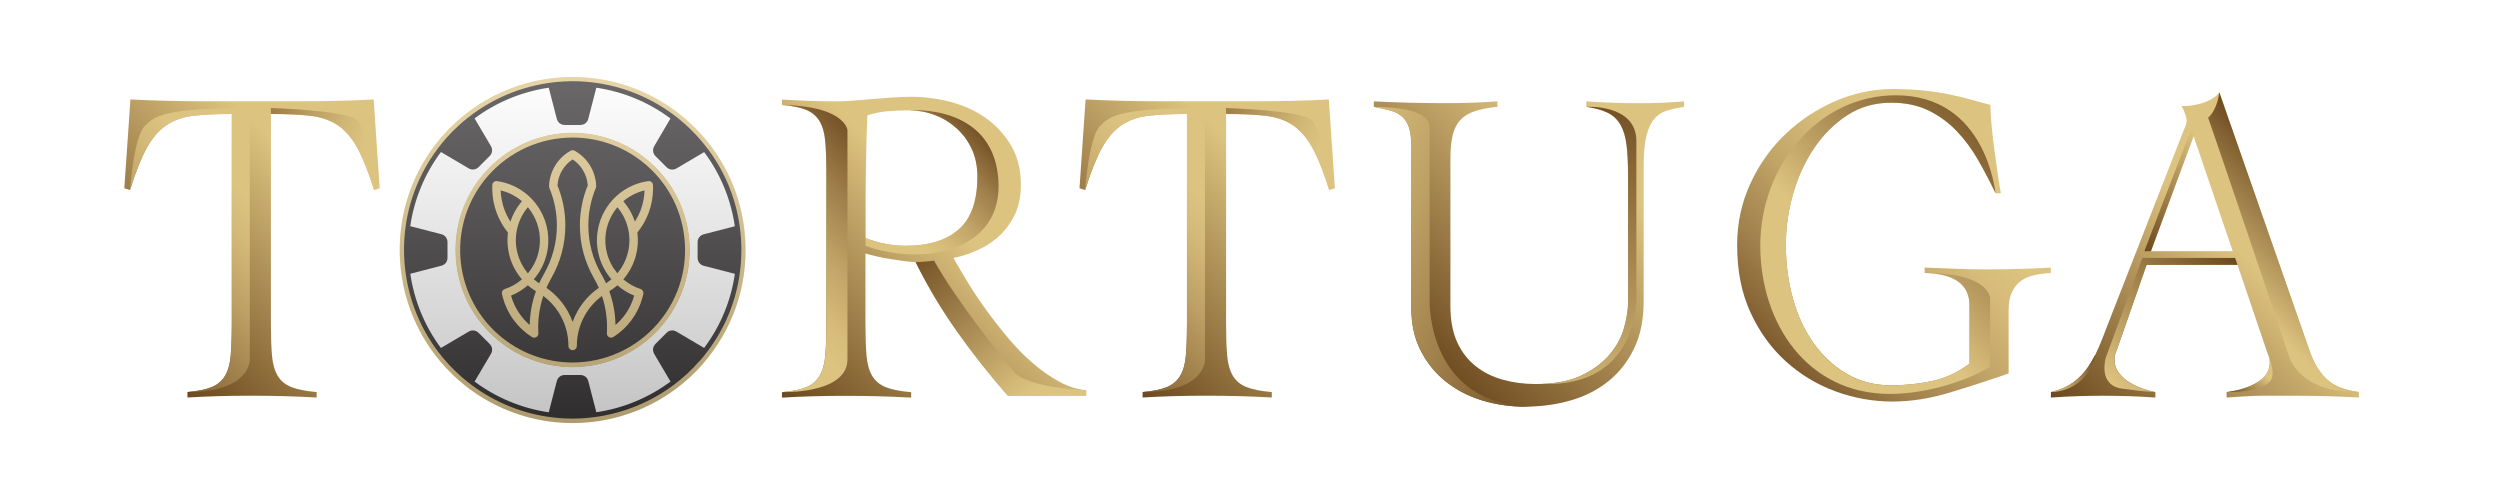 <?xml version="1.0" encoding="utf-8"?>
<!-- Generator: Adobe Illustrator 25.2.0, SVG Export Plug-In . SVG Version: 6.00 Build 0)  -->
<svg version="1.1" id="Layer_1" xmlns="http://www.w3.org/2000/svg" xmlns:xlink="http://www.w3.org/1999/xlink" x="0px" y="0px"
	 viewBox="0 0 600 120" style="enable-background:new 0 0 600 120;" xml:space="preserve">
<style type="text/css">
	.st0{fill:#231F20;}
	.st1{fill:url(#SVGID_1_);}
	.st2{fill:url(#SVGID_2_);}
	.st3{fill:url(#SVGID_3_);}
	.st4{fill:url(#SVGID_4_);}
	.st5{fill:url(#SVGID_5_);}
	.st6{fill:url(#SVGID_6_);}
	.st7{fill:url(#SVGID_7_);}
	.st8{fill:url(#SVGID_8_);}
	.st9{fill:url(#SVGID_9_);}
	.st10{fill:url(#SVGID_10_);}
	.st11{fill:url(#SVGID_11_);}
	.st12{fill:url(#SVGID_12_);}
	.st13{fill:url(#SVGID_13_);}
	.st14{fill:url(#SVGID_14_);}
	.st15{fill:url(#SVGID_15_);}
	.st16{fill:url(#SVGID_16_);}
	.st17{fill:url(#SVGID_17_);}
	.st18{fill:url(#SVGID_18_);}
	.st19{fill:url(#SVGID_19_);}
	.st20{fill:url(#SVGID_20_);}
	.st21{fill:url(#SVGID_21_);}
	.st22{fill:url(#SVGID_22_);}
	.st23{fill:#FFFFFF;}
	.st24{opacity:0.4;fill:url(#SVGID_23_);}
	.st25{opacity:0.6;fill:url(#SVGID_24_);}
	.st26{fill:url(#SVGID_25_);}
	.st27{fill:#221F1F;}
	.st28{opacity:0.2;fill:url(#SVGID_26_);}
	.st29{fill:url(#SVGID_27_);}
	.st30{fill:url(#SVGID_28_);}
	.st31{filter:url(#Adobe_OpacityMaskFilter);}
	.st32{filter:url(#Adobe_OpacityMaskFilter_1_);}
	.st33{mask:url(#SVGID_29_);fill:url(#SVGID_30_);}
	.st34{opacity:0.2;fill:url(#SVGID_31_);}
	.st35{fill:url(#SVGID_32_);}
	.st36{fill:url(#SVGID_33_);}
	.st37{fill:url(#SVGID_34_);}
	.st38{fill:#DEC480;}
	.st39{fill:url(#SVGID_35_);}
	.st40{fill:url(#SVGID_36_);}
	.st41{fill:url(#SVGID_37_);}
	.st42{fill:url(#SVGID_38_);}
	.st43{fill:url(#SVGID_39_);}
	.st44{fill:url(#SVGID_40_);}
	.st45{fill:url(#SVGID_41_);}
	.st46{fill:url(#SVGID_42_);}
	.st47{fill:url(#SVGID_43_);}
	.st48{fill:url(#SVGID_44_);}
	.st49{fill:url(#SVGID_45_);}
	.st50{fill:url(#SVGID_46_);}
	.st51{fill:url(#SVGID_47_);}
	.st52{fill:url(#SVGID_48_);}
	.st53{fill:url(#SVGID_49_);}
	.st54{fill:url(#SVGID_50_);}
	.st55{fill:url(#SVGID_51_);}
	.st56{fill:url(#SVGID_52_);}
	.st57{fill:url(#SVGID_53_);}
	.st58{fill:url(#SVGID_54_);}
	.st59{fill:url(#SVGID_55_);}
	.st60{opacity:0.33;fill:url(#SVGID_56_);}
	.st61{opacity:0.33;fill:url(#SVGID_57_);}
</style>
<path class="st23" d="M167.88,86.7c0.37-0.42,0.73-0.85,1.08-1.29c5.48-6.78,8.57-15,8.93-23.63c0-0.04,0.01-0.08,0.01-0.13
	c0.02-0.62,0.03-1.24,0.03-1.87c0-0.1,0-0.19,0-0.29c-0.01-0.71-0.04-1.41-0.08-2.12c0,0,0,0,0,0c-0.04-0.57-0.09-1.13-0.15-1.69
	c-0.77-7.27-3.45-14.06-7.74-19.82l0,0l0,0c-0.83-1.11-1.71-2.18-2.65-3.2c-0.03-0.03-0.06-0.07-0.09-0.1
	c-0.42-0.46-0.86-0.9-1.3-1.34c-0.07-0.07-0.14-0.14-0.21-0.21c-0.51-0.49-1.03-0.98-1.56-1.45c-0.42-0.37-0.84-0.72-1.27-1.07
	c-0.42-0.34-0.85-0.67-1.29-1c0,0,0,0,0,0l0,0c-5.71-4.24-12.42-6.9-19.46-7.72c-0.14-0.02-0.28-0.03-0.42-0.05
	c-0.35-0.04-0.7-0.07-1.05-0.1c-0.26-0.02-0.51-0.04-0.77-0.05c-0.26-0.02-0.53-0.03-0.79-0.05c-0.54-0.02-1.09-0.04-1.63-0.04
	c0,0-0.01,0-0.01,0c0,0,0,0,0,0c-0.62,0-1.23,0.02-1.84,0.05c-0.26,0.01-0.52,0.03-0.78,0.05c-0.31,0.02-0.61,0.05-0.92,0.07
	c-0.79,0.07-1.58,0.16-2.36,0.28c0,0,0,0-0.01,0l0,0c-8.03,1.19-15.54,4.75-21.53,10.26c-0.03,0.03-0.06,0.06-0.1,0.09
	c-0.49,0.46-0.98,0.92-1.45,1.4c-0.44,0.46-0.88,0.93-1.3,1.4c-0.06,0.06-0.11,0.12-0.17,0.18c0,0-0.01,0.01-0.01,0.01
	c-0.38,0.43-0.74,0.86-1.09,1.31c-0.33,0.41-0.65,0.83-0.96,1.25c0,0,0,0,0,0l0,0c-4.1,5.51-6.6,11.78-7.54,18.23h0c0,0,0,0,0,0
	c-0.29,1.96-0.43,3.94-0.43,5.91c0,0,0,0.01,0,0.01c0,0.48,0.01,0.96,0.03,1.43c0,0.04,0,0.08,0,0.12
	c0.36,9.34,3.92,18.54,10.58,25.8c0.02,0.02,0.04,0.05,0.06,0.07c0.43,0.46,0.87,0.91,1.32,1.36c0.06,0.06,0.12,0.13,0.19,0.19
	c0.51,0.5,1.04,0.99,1.58,1.46c0.02,0.02,0.05,0.04,0.07,0.06c0.4,0.35,0.8,0.69,1.21,1.01c5.65,4.56,12.4,7.5,19.53,8.55l0,0
	c0,0,0,0,0,0c0.4,0.06,0.81,0.11,1.21,0.16c0.15,0.02,0.3,0.03,0.44,0.05c0.34,0.04,0.69,0.07,1.03,0.1
	c0.26,0.02,0.52,0.04,0.78,0.05c0.26,0.02,0.52,0.03,0.78,0.04c0.55,0.02,1.09,0.04,1.64,0.04c0.62,0,1.23-0.02,1.85-0.05
	c0.26-0.01,0.52-0.03,0.78-0.05c0.31-0.02,0.62-0.05,0.93-0.08c0.79-0.07,1.58-0.16,2.36-0.28c0,0,0.01,0,0.01,0l0,0
	c6.62-0.98,12.88-3.57,18.23-7.54l0,0c0,0,0,0,0,0c1.14-0.84,2.23-1.75,3.28-2.72c0.03-0.03,0.06-0.06,0.08-0.08
	c0.49-0.46,0.98-0.93,1.45-1.41c0.46-0.47,0.91-0.96,1.34-1.45c0.04-0.05,0.08-0.09,0.12-0.13
	C167.87,86.71,167.87,86.71,167.88,86.7z"/>
<g>
	<path class="st0" d="M137.43,31.98c-15.45,0-28.02,12.57-28.02,28.02s12.57,28.02,28.02,28.02c15.45,0,28.02-12.57,28.02-28.02
		S152.88,31.98,137.43,31.98z"/>
</g>
<path class="st38" d="M137.41,101.52c-10.07,0-19.8-3.66-27.38-10.32c-17.21-15.11-18.92-41.39-3.82-58.59
	c7.88-8.98,19.26-14.13,31.22-14.13c10.07,0,19.8,3.66,27.37,10.32c8.34,7.32,13.33,17.44,14.04,28.51
	c0.72,11.07-2.91,21.75-10.23,30.09C160.74,96.37,149.36,101.52,137.41,101.52z M137.44,20.16c-11.48,0-22.4,4.94-29.96,13.56
	c-14.49,16.51-12.85,41.73,3.66,56.22c7.28,6.38,16.6,9.9,26.27,9.9c11.48,0,22.4-4.94,29.96-13.56c7.02-8,10.5-18.25,9.81-28.87
	c-0.69-10.62-5.48-20.34-13.47-27.36C156.43,23.67,147.1,20.16,137.44,20.16z"/>
<path class="st0" d="M167.88,86.7c0.37-0.42,0.73-0.85,1.08-1.29c5.48-6.78,8.57-15,8.93-23.63c0-0.04,0.01-0.08,0.01-0.13
	c0.02-0.62,0.03-1.24,0.03-1.87c0-0.1,0-0.19,0-0.29c-0.01-0.71-0.04-1.41-0.08-2.12c0,0,0,0,0,0c-0.04-0.57-0.09-1.13-0.15-1.69
	c-0.77-7.27-3.45-14.06-7.74-19.82l0,0l0,0c-0.83-1.11-1.71-2.18-2.65-3.2c-0.03-0.03-0.06-0.07-0.09-0.1
	c-0.42-0.46-0.86-0.9-1.3-1.34c-0.07-0.07-0.14-0.14-0.21-0.21c-0.51-0.49-1.03-0.98-1.56-1.45c-0.42-0.37-0.84-0.72-1.27-1.07
	c-0.42-0.34-0.85-0.67-1.29-1c0,0,0,0,0,0l0,0c-5.71-4.24-12.42-6.9-19.46-7.72c-0.14-0.02-0.28-0.03-0.42-0.05
	c-0.35-0.04-0.7-0.07-1.05-0.1c-0.26-0.02-0.51-0.04-0.77-0.05c-0.26-0.02-0.53-0.03-0.79-0.05c-0.54-0.02-1.09-0.04-1.63-0.04
	c0,0-0.01,0-0.01,0c0,0,0,0,0,0c-0.62,0-1.23,0.02-1.84,0.05c-0.26,0.01-0.52,0.03-0.78,0.05c-0.31,0.02-0.61,0.05-0.92,0.07
	c-0.79,0.07-1.58,0.16-2.36,0.28c0,0,0,0-0.01,0l0,0c-8.03,1.19-15.54,4.75-21.53,10.26c-0.03,0.03-0.06,0.06-0.1,0.09
	c-0.49,0.46-0.98,0.92-1.45,1.4c-0.44,0.46-0.88,0.93-1.3,1.4c-0.06,0.06-0.11,0.12-0.17,0.18c0,0-0.01,0.01-0.01,0.01
	c-0.38,0.43-0.74,0.86-1.09,1.31c-0.33,0.41-0.65,0.83-0.96,1.25c0,0,0,0,0,0l0,0c-4.1,5.51-6.6,11.78-7.54,18.23h0c0,0,0,0,0,0
	c-0.29,1.96-0.43,3.94-0.43,5.91c0,0,0,0.01,0,0.01c0,0.48,0.01,0.96,0.03,1.43c0,0.04,0,0.08,0,0.12
	c0.36,9.34,3.92,18.54,10.58,25.8c0.02,0.02,0.04,0.05,0.06,0.07c0.43,0.46,0.87,0.91,1.32,1.36c0.06,0.06,0.12,0.13,0.19,0.19
	c0.51,0.5,1.04,0.99,1.58,1.46c0.02,0.02,0.05,0.04,0.07,0.06c0.4,0.35,0.8,0.69,1.21,1.01c5.65,4.56,12.4,7.5,19.53,8.55l0,0
	c0,0,0,0,0,0c0.4,0.06,0.81,0.11,1.21,0.16c0.15,0.02,0.3,0.03,0.44,0.05c0.34,0.04,0.69,0.07,1.03,0.1
	c0.26,0.02,0.52,0.04,0.78,0.05c0.26,0.02,0.52,0.03,0.78,0.04c0.55,0.02,1.09,0.04,1.64,0.04c0.62,0,1.23-0.02,1.85-0.05
	c0.26-0.01,0.52-0.03,0.78-0.05c0.31-0.02,0.62-0.05,0.93-0.08c0.79-0.07,1.58-0.16,2.36-0.28c0,0,0.01,0,0.01,0l0,0
	c6.62-0.98,12.88-3.57,18.23-7.54l0,0c0,0,0,0,0,0c1.14-0.84,2.23-1.75,3.28-2.72c0.03-0.03,0.06-0.06,0.08-0.08
	c0.49-0.46,0.98-0.93,1.45-1.41c0.46-0.47,0.91-0.96,1.34-1.45c0.04-0.05,0.08-0.09,0.12-0.13
	C167.87,86.71,167.87,86.71,167.88,86.7z M162.32,79.57c-0.76-0.45-1.72-0.32-2.34,0.3l-2.69,2.69c-0.62,0.62-0.74,1.58-0.3,2.34
	l3.93,6.67c-5.22,3.88-11.33,6.42-17.8,7.37l-1.94-7.5c-0.22-0.85-0.99-1.44-1.87-1.44h-3.8c-0.88,0-1.65,0.59-1.87,1.44l-1.94,7.51
	c-6.44-0.94-12.55-3.47-17.8-7.37l3.94-6.68c0.45-0.76,0.32-1.72-0.3-2.34l-2.69-2.69c-0.62-0.62-1.58-0.74-2.34-0.3l-6.69,3.94
	c-3.96-5.32-6.42-11.46-7.35-17.81l7.49-1.94c0.85-0.22,1.44-0.99,1.44-1.87v-3.8c0-0.88-0.59-1.65-1.44-1.87l-7.5-1.94
	c0.91-6.29,3.36-12.42,7.37-17.8l6.68,3.94c0.76,0.45,1.72,0.32,2.34-0.3l2.69-2.69c0.62-0.62,0.74-1.58,0.3-2.34l-3.94-6.68
	c5.22-3.88,11.34-6.41,17.8-7.36l1.94,7.5c0.22,0.85,0.99,1.44,1.87,1.44h3.8c0.88,0,1.65-0.59,1.87-1.44l1.94-7.5
	c6.44,0.94,12.55,3.47,17.79,7.38L157,35.11c-0.45,0.76-0.32,1.72,0.3,2.34l2.69,2.69c0.62,0.62,1.58,0.74,2.34,0.3L169,36.5
	c3.89,5.21,6.41,11.29,7.36,17.8l-7.49,1.94c-0.85,0.22-1.44,0.99-1.44,1.87v3.8c0,0.88,0.59,1.65,1.44,1.87l7.5,1.94
	c-0.93,6.43-3.44,12.52-7.38,17.79L162.32,79.57z"/>
<g>
	<g>
		<linearGradient id="SVGID_1_" gradientUnits="userSpaceOnUse" x1="187.943" y1="95.662" x2="246.156" y2="37.449">
			<stop  offset="0" style="stop-color:#6C481E"/>
			<stop  offset="0.709" style="stop-color:#DDC380"/>
		</linearGradient>
		<path class="st1" d="M258.68,93.33c-1.54-0.35-3.07-0.95-4.58-1.79c-2.16-1.2-4.27-2.68-6.32-4.46c-2.06-1.77-4.01-3.77-5.85-5.98
			c-1.85-2.21-3.59-4.44-5.22-6.69c-1.63-2.24-3.11-4.45-4.44-6.63c-1.32-2.17-2.47-4.13-3.44-5.87c2.16-0.43,4.23-1.13,6.21-2.07
			s3.71-2.13,5.17-3.58c1.46-1.45,2.62-3.16,3.5-5.11c0.87-1.95,1.3-4.2,1.3-6.73c0-3.7-0.8-6.89-2.4-9.57
			c-1.6-2.68-3.66-4.89-6.17-6.63c-2.5-1.74-5.32-3-8.46-3.8c-3.13-0.8-6.2-1.19-9.19-1.19c-1.32,0-2.82,0.06-4.49,0.16
			c-1.67,0.11-3.33,0.24-4.96,0.38c-1.63,0.15-3.19,0.28-4.65,0.39c-1.46,0.1-2.68,0.16-3.65,0.16c-2.23,0-4.46-0.03-6.69-0.11
			c-2.23-0.07-4.45-0.18-6.68-0.32v1.3c0.06,0.01,0.12,0.01,0.17,0.02c2.42,0.22,4.31,0.61,5.68,1.18c1.39,0.58,2.45,1.49,3.18,2.72
			c0.73,1.24,1.19,2.84,1.36,4.84c0.18,1.99,0.26,4.51,0.26,7.56v36.31c0,3.04-0.09,5.56-0.26,7.55c-0.17,1.99-0.62,3.6-1.36,4.84
			c-0.73,1.23-1.79,2.14-3.18,2.72c-1.39,0.58-3.35,0.98-5.85,1.19v1.31c2.5-0.15,5.01-0.26,7.52-0.33c2.51-0.07,5.05-0.1,7.62-0.1
			c2.64,0,5.29,0.03,7.94,0.1c2.64,0.07,5.29,0.18,7.93,0.33v-1.31c-2.58-0.21-4.59-0.61-6.06-1.19c-1.46-0.58-2.56-1.49-3.29-2.72
			c-0.73-1.24-1.19-2.84-1.36-4.84c-0.17-1.99-0.26-4.51-0.26-7.55V60.83c0.7,0.21,1.58,0.45,2.67,0.7
			c1.08,0.26,2.19,0.48,3.34,0.65c1.15,0.18,2.26,0.34,3.34,0.49c1.08,0.15,1.97,0.22,2.67,0.22c2.92,5.87,6.25,11.43,9.97,16.68
			c3.73,5.25,7.78,10.38,12.17,15.38h18.8v-1.31C260.01,93.59,259.34,93.49,258.68,93.33z M217.45,58.99
			c-3.34,0-6.58-0.62-9.71-1.85v-7.4c0-4.13,0.04-7.97,0.11-11.52c0.07-3.55,0.17-7.07,0.31-10.55c1.6-0.51,3.24-0.83,4.91-0.98
			c1.67-0.14,3.38-0.21,5.12-0.21c2.15,0,4.23,0.38,6.22,1.14c1.98,0.76,3.74,1.85,5.27,3.26c1.53,1.41,2.73,3.08,3.6,5
			c0.87,1.92,1.3,4.07,1.3,6.47c0,5.87-1.5,10.11-4.49,12.72C227.09,57.68,222.88,58.99,217.45,58.99z"/>
		<linearGradient id="SVGID_2_" gradientUnits="userSpaceOnUse" x1="169.113" y1="83.433" x2="215.014" y2="37.533">
			<stop  offset="0.291" style="stop-color:#DDC380"/>
			<stop  offset="0.393" style="stop-color:#D6BB7A"/>
			<stop  offset="0.551" style="stop-color:#C2A568"/>
			<stop  offset="0.745" style="stop-color:#A1814C"/>
			<stop  offset="0.966" style="stop-color:#745025"/>
			<stop  offset="1" style="stop-color:#6C481E"/>
		</linearGradient>
		<path class="st2" d="M203.39,31.26c0,0,0,46.39,0,54.95c0,7.79-13.31,7.93-15.71,7.89v-0.01c2.5-0.21,4.45-0.61,5.85-1.19
			c1.39-0.58,2.45-1.49,3.18-2.72c0.73-1.24,1.19-2.84,1.36-4.84c0.18-1.99,0.26-4.51,0.26-7.55V41.49c0-3.05-0.09-5.56-0.26-7.56
			c-0.17-1.99-0.62-3.6-1.36-4.84c-0.73-1.23-1.79-2.13-3.18-2.72c-1.36-0.57-3.25-0.96-5.68-1.18
			C202.91,25.48,203.39,31.26,203.39,31.26z"/>
		<linearGradient id="SVGID_3_" gradientUnits="userSpaceOnUse" x1="205.587" y1="62.242" x2="236.935" y2="30.895">
			<stop  offset="0.291" style="stop-color:#DDC380"/>
			<stop  offset="0.393" style="stop-color:#D6BB7A"/>
			<stop  offset="0.551" style="stop-color:#C2A568"/>
			<stop  offset="0.745" style="stop-color:#A1814C"/>
			<stop  offset="0.966" style="stop-color:#745025"/>
			<stop  offset="1" style="stop-color:#6C481E"/>
		</linearGradient>
		<path class="st3" d="M207.73,58.99c0-1.85,0-1.85,0-1.85c3.14,1.23,6.37,1.85,9.71,1.85c5.43,0,9.64-1.3,12.64-3.92
			c2.99-2.61,4.49-6.85,4.49-12.72c0-2.39-0.43-4.55-1.3-6.47c-0.87-1.92-2.07-3.59-3.6-5c-1.54-1.41-3.29-2.5-5.27-3.26
			c-1.99-0.76-4.06-1.14-6.22-1.14c0,0,19.87-1.73,21.4,16.25C241.11,60.72,220.95,63.88,207.73,58.99z"/>
		<linearGradient id="SVGID_4_" gradientUnits="userSpaceOnUse" x1="222.077" y1="55.764" x2="260.888" y2="107.643">
			<stop  offset="0" style="stop-color:#6C481E"/>
			<stop  offset="0.709" style="stop-color:#DDC380"/>
		</linearGradient>
		<path class="st4" d="M260.68,93.66v1.31h-18.8c-4.39-5-8.44-10.13-12.17-15.38c-3.73-5.25-7.05-10.82-9.97-16.68
			c0,0,2.3-0.04,4.44-0.35c5.3,9.59,16.83,23.9,19.26,26.75C246.75,93.19,260.61,93.6,260.68,93.66z"/>
	</g>
	<g>
		<linearGradient id="SVGID_5_" gradientUnits="userSpaceOnUse" x1="31.435" y1="81.854" x2="89.549" y2="23.74">
			<stop  offset="0" style="stop-color:#6C481E"/>
			<stop  offset="0.709" style="stop-color:#DDC380"/>
		</linearGradient>
		<path class="st5" d="M89.68,23.87c-2.79,0.15-5.54,0.26-8.25,0.32c-2.72,0.08-5.47,0.11-8.25,0.11H48.64
			c-2.92,0-5.81-0.03-8.67-0.11c-2.86-0.07-5.74-0.18-8.67-0.32l-1.46,21.31l1.36,0.43c1.32-4.28,2.67-7.65,4.02-10.11
			c1.36-2.47,2.94-4.29,4.75-5.49c1.81-1.19,3.95-1.94,6.42-2.23c2.47-0.29,5.55-0.43,9.24-0.43v50.44c0,3.04-0.09,5.56-0.26,7.55
			c-0.17,1.99-0.62,3.6-1.35,4.84c-0.73,1.23-1.8,2.14-3.19,2.72c-1.39,0.58-3.35,0.98-5.85,1.19v1.31c2.5-0.15,5.01-0.26,7.52-0.33
			c2.51-0.07,5.05-0.1,7.62-0.1c2.65,0,5.29,0.03,7.94,0.1c2.64,0.07,5.29,0.18,7.93,0.33v-1.31c-2.58-0.21-4.59-0.61-6.06-1.19
			c-1.46-0.58-2.56-1.49-3.29-2.72c-0.73-1.24-1.18-2.84-1.36-4.84c-0.17-1.99-0.26-4.51-0.26-7.55V27.36
			c3.76,0,6.91,0.15,9.45,0.43c2.54,0.29,4.72,1.03,6.53,2.23c1.81,1.2,3.39,3.03,4.75,5.49c1.35,2.46,2.69,5.83,4.02,10.11
			l1.36-0.43L89.68,23.87z"/>
		<linearGradient id="SVGID_6_" gradientUnits="userSpaceOnUse" x1="23.101" y1="83.566" x2="74.086" y2="32.58">
			<stop  offset="0" style="stop-color:#6C481E"/>
			<stop  offset="0.216" style="stop-color:#987744"/>
			<stop  offset="0.433" style="stop-color:#BDA064"/>
			<stop  offset="0.606" style="stop-color:#D4BA79"/>
			<stop  offset="0.709" style="stop-color:#DDC380"/>
		</linearGradient>
		<path class="st6" d="M59.95,25.93c0,23.42,0,60.43,0,60.43s0.17,7.73-14.97,7.73c2.5-0.21,4.45-0.61,5.85-1.19
			c1.39-0.58,2.45-1.49,3.19-2.72c0.73-1.24,1.18-2.84,1.35-4.84c0.18-1.99,0.26-4.51,0.26-7.55V27.36c-3.69,0-6.77,0.15-9.24,0.43
			c-2.47,0.29-4.61,1.03-6.42,2.23c-1.81,1.2-3.39,3.03-4.75,5.49c-1.35,2.46-2.7,5.83-4.02,10.11c0,0,0.85-12.82,3.68-15.53
			C37.29,27.76,39.66,25.93,59.95,25.93z"/>
		<linearGradient id="SVGID_7_" gradientUnits="userSpaceOnUse" x1="53.052" y1="21.528" x2="93.731" y2="39.88">
			<stop  offset="0" style="stop-color:#6C481E"/>
			<stop  offset="0.254" style="stop-color:#987744"/>
			<stop  offset="0.509" style="stop-color:#BDA064"/>
			<stop  offset="0.711" style="stop-color:#D4BA79"/>
			<stop  offset="0.833" style="stop-color:#DDC380"/>
		</linearGradient>
		<path class="st7" d="M89.79,45.62c-1.33-4.28-2.67-7.65-4.02-10.11c-1.36-2.47-2.94-4.29-4.75-5.49
			c-1.81-1.19-3.99-1.94-6.53-2.23c-2.54-0.29-5.69-0.43-9.45-0.43L65,25.93c0,0,18.05,0.48,20.65,2.93
			C88.25,31.31,89.79,45.62,89.79,45.62z"/>
	</g>
	<g>
		<linearGradient id="SVGID_8_" gradientUnits="userSpaceOnUse" x1="260.672" y1="81.854" x2="318.786" y2="23.74">
			<stop  offset="0" style="stop-color:#6C481E"/>
			<stop  offset="0.709" style="stop-color:#DDC380"/>
		</linearGradient>
		<path class="st8" d="M318.92,23.87c-2.79,0.15-5.54,0.26-8.25,0.32c-2.72,0.08-5.47,0.11-8.25,0.11h-24.54
			c-2.92,0-5.81-0.03-8.67-0.11c-2.86-0.07-5.74-0.18-8.67-0.32l-1.46,21.31l1.36,0.43c1.32-4.28,2.67-7.65,4.02-10.11
			c1.36-2.47,2.94-4.29,4.75-5.49c1.81-1.19,3.95-1.94,6.42-2.23c2.47-0.29,5.55-0.43,9.24-0.43v50.44c0,3.04-0.09,5.56-0.26,7.55
			c-0.17,1.99-0.62,3.6-1.35,4.84c-0.73,1.23-1.8,2.14-3.19,2.72c-1.39,0.58-3.35,0.98-5.85,1.19v1.31c2.5-0.15,5.01-0.26,7.52-0.33
			c2.51-0.07,5.05-0.1,7.62-0.1c2.65,0,5.29,0.03,7.94,0.1c2.64,0.07,5.29,0.18,7.93,0.33v-1.31c-2.58-0.21-4.59-0.61-6.06-1.19
			c-1.46-0.58-2.56-1.49-3.29-2.72c-0.73-1.24-1.18-2.84-1.36-4.84c-0.17-1.99-0.26-4.51-0.26-7.55V27.36
			c3.76,0,6.91,0.15,9.45,0.43c2.54,0.29,4.72,1.03,6.53,2.23c1.81,1.2,3.39,3.03,4.75,5.49c1.35,2.46,2.69,5.83,4.02,10.11
			l1.36-0.43L318.92,23.87z"/>
		<linearGradient id="SVGID_9_" gradientUnits="userSpaceOnUse" x1="252.338" y1="83.566" x2="303.324" y2="32.58">
			<stop  offset="0" style="stop-color:#6C481E"/>
			<stop  offset="0.216" style="stop-color:#987744"/>
			<stop  offset="0.433" style="stop-color:#BDA064"/>
			<stop  offset="0.606" style="stop-color:#D4BA79"/>
			<stop  offset="0.709" style="stop-color:#DDC380"/>
		</linearGradient>
		<path class="st9" d="M289.19,25.93c0,23.42,0,60.43,0,60.43s0.17,7.73-14.97,7.73c2.5-0.21,4.45-0.61,5.85-1.19
			c1.39-0.58,2.45-1.49,3.19-2.72c0.73-1.24,1.18-2.84,1.35-4.84c0.18-1.99,0.26-4.51,0.26-7.55V27.36c-3.69,0-6.77,0.15-9.24,0.43
			c-2.47,0.29-4.61,1.03-6.42,2.23c-1.81,1.2-3.39,3.03-4.75,5.49c-1.35,2.46-2.7,5.83-4.02,10.11c0,0,0.85-12.82,3.68-15.53
			C266.52,27.76,268.9,25.93,289.19,25.93z"/>
		<linearGradient id="SVGID_10_" gradientUnits="userSpaceOnUse" x1="282.289" y1="21.528" x2="322.968" y2="39.88">
			<stop  offset="0" style="stop-color:#6C481E"/>
			<stop  offset="0.254" style="stop-color:#987744"/>
			<stop  offset="0.509" style="stop-color:#BDA064"/>
			<stop  offset="0.711" style="stop-color:#D4BA79"/>
			<stop  offset="0.833" style="stop-color:#DDC380"/>
		</linearGradient>
		<path class="st10" d="M319.02,45.62c-1.33-4.28-2.67-7.65-4.02-10.11c-1.36-2.47-2.94-4.29-4.75-5.49
			c-1.81-1.19-3.99-1.94-6.53-2.23c-2.54-0.29-5.69-0.43-9.45-0.43l-0.04-1.43c0,0,18.05,0.48,20.65,2.93
			C317.48,31.31,319.02,45.62,319.02,45.62z"/>
	</g>
	<g>
		<linearGradient id="SVGID_11_" gradientUnits="userSpaceOnUse" x1="423.484" y1="92.727" x2="487.426" y2="28.785">
			<stop  offset="0" style="stop-color:#6C481E"/>
			<stop  offset="0.034" style="stop-color:#745025"/>
			<stop  offset="0.255" style="stop-color:#A1814C"/>
			<stop  offset="0.449" style="stop-color:#C2A568"/>
			<stop  offset="0.607" style="stop-color:#D6BB7A"/>
			<stop  offset="0.709" style="stop-color:#DDC380"/>
		</linearGradient>
		<path class="st11" d="M484.47,64.55c-2.58,0.07-5.16,0.11-7.73,0.11c-2.79,0-5.3-0.05-7.52-0.16c-2.23-0.11-4.66-0.2-7.31-0.28
			v1.3c7.17,0.22,10.76,2.8,10.76,7.72v14.02c-2.79,2.1-5.78,3.5-8.99,4.18c-3.2,0.69-6.47,1.03-9.81,1.03
			c-3.97,0-7.51-0.91-10.6-2.72c-3.1-1.81-5.74-4.24-7.94-7.29c-2.19-3.04-3.86-6.61-5.01-10.71c-1.15-4.09-1.72-8.42-1.72-12.99
			c0-4.06,0.58-8.12,1.72-12.18c1.15-4.06,2.82-7.71,5.01-10.97c2.2-3.26,4.84-5.91,7.94-7.93c3.1-2.03,6.63-3.05,10.6-3.05
			c3.41,0,6.39,0.62,8.93,1.85c2.54,1.24,4.79,2.86,6.73,4.89c1.95,2.02,3.68,4.34,5.18,6.96c1.49,2.6,2.9,5.28,4.22,8.03
			c0.01,0.01,0.01,0.02,0.01,0.02h1.25c-0.21-1.16-0.45-2.7-0.73-4.62c-0.28-1.92-0.56-3.92-0.83-5.98
			c-0.28-2.06-0.51-4.06-0.68-5.98c-0.18-1.92-0.26-3.46-0.26-4.62c-1.39-0.36-2.86-0.76-4.39-1.2c-1.53-0.43-3.24-0.85-5.11-1.25
			c-1.88-0.4-3.97-0.72-6.27-0.98c-2.29-0.25-4.88-0.38-7.73-0.38c-4.67,0-9.22,0.96-13.68,2.88c-4.45,1.92-8.44,4.55-11.95,7.88
			c-3.52,3.33-6.34,7.3-8.46,11.9c-2.13,4.6-3.19,9.55-3.19,14.83c0,6.09,1.06,11.45,3.19,16.09c2.12,4.64,4.94,8.55,8.46,11.74
			c3.51,3.19,7.5,5.6,11.95,7.23c4.46,1.63,9.02,2.45,13.68,2.45c4.39,0,8.93-0.71,13.63-2.12c4.7-1.41,9.45-2.95,14.25-4.62V74.44
			c0-1.74,0.26-3.17,0.78-4.29c0.53-1.13,1.22-2.01,2.09-2.67c0.87-0.65,1.93-1.12,3.18-1.41c1.25-0.29,2.61-0.47,4.07-0.54v-1.3
			C489.63,64.37,487.05,64.48,484.47,64.55z"/>
		<linearGradient id="SVGID_12_" gradientUnits="userSpaceOnUse" x1="431.056" y1="84.459" x2="490.743" y2="24.772">
			<stop  offset="0.291" style="stop-color:#DDC380"/>
			<stop  offset="0.458" style="stop-color:#BC9F63"/>
			<stop  offset="0.704" style="stop-color:#91703E"/>
			<stop  offset="0.892" style="stop-color:#765327"/>
			<stop  offset="1" style="stop-color:#6C481E"/>
		</linearGradient>
		<path class="st12" d="M477.63,71.71c0,0,0,7.14,0,16.31c-3.98,2.54-13.97,6.52-24.07,6.52c-19.67,0-31.09-16.74-31.09-35.65
			c0-18.9,13.76-36.02,32.53-36.02c21.51,0,23.78,22.8,23.94,23.51c-1.32-2.75-2.73-5.43-4.22-8.03c-1.5-2.61-3.22-4.93-5.18-6.96
			c-1.95-2.03-4.19-3.66-6.73-4.89c-2.54-1.23-5.52-1.85-8.93-1.85c-3.97,0-7.51,1.02-10.6,3.05c-3.1,2.02-5.74,4.67-7.94,7.93
			c-2.19,3.26-3.86,6.92-5.01,10.97c-1.15,4.06-1.72,8.12-1.72,12.18c0,4.56,0.58,8.89,1.72,12.99c1.15,4.1,2.82,7.66,5.01,10.71
			c2.2,3.05,4.84,5.48,7.94,7.29c3.1,1.81,6.63,2.72,10.6,2.72c3.34,0,6.61-0.34,9.81-1.03c3.21-0.69,6.2-2.08,8.99-4.18V73.25
			c0-4.92-3.59-7.72-10.76-7.72C477.83,65.53,477.63,71.71,477.63,71.71z"/>
	</g>
	<g>
		<linearGradient id="SVGID_13_" gradientUnits="userSpaceOnUse" x1="501.019" y1="104.222" x2="557.86" y2="47.38">
			<stop  offset="0" style="stop-color:#6C481E"/>
			<stop  offset="0.709" style="stop-color:#DDC380"/>
		</linearGradient>
		<path class="st13" d="M558.41,91c-1.74-1.63-3.1-3.86-4.07-6.69l-21.72-62.18c-1.53,2.44-6.77,3.58-9.08,3.26
			c0.35,0.58,0.64,1.24,0.89,1.96c0.24,0.72,0.37,1.27,0.37,1.63c0,0.37-0.09,0.76-0.26,1.2c-0.17,0.43-0.37,0.91-0.58,1.41
			l-18.06,46.2c-0.7,1.88-1.41,3.69-2.14,5.43c-0.27,0.64-0.55,1.25-0.85,1.85c-0.52,1.04-1.09,2.02-1.71,2.94
			c-0.97,1.45-2.17,2.7-3.6,3.75c-1.43,1.05-3.22,1.83-5.38,2.34v1.31c2.23-0.15,4.34-0.26,6.32-0.33c1.99-0.07,4.02-0.1,6.11-0.1
			c2.15,0,4.28,0.03,6.37,0.1c2.09,0.07,4.18,0.18,6.27,0.33v-1.31c-0.77-0.14-1.71-0.4-2.82-0.76c-1.12-0.36-2.2-0.85-3.24-1.47
			c-1.04-0.61-1.93-1.39-2.66-2.34c-0.73-0.94-1.1-2.07-1.1-3.37c0-0.51,0.09-0.98,0.26-1.41c0.18-0.43,0.37-0.94,0.58-1.52
			l6.89-19.67H537l6.79,20c0.14,0.51,0.33,1.05,0.58,1.63c0.03,0.09,0.07,0.18,0.1,0.27c0.18,0.49,0.26,0.98,0.26,1.47
			c0,2.03-1,3.64-2.98,4.83c-1.98,1.2-4.44,1.98-7.37,2.34v1.31c1.19-0.07,2.28-0.15,3.29-0.22c1.01-0.07,2.07-0.13,3.19-0.17
			c1.11-0.04,2.37-0.05,3.76-0.05h4.91c2.92,0,5.73,0.03,8.41,0.1c2.68,0.07,5.41,0.18,8.2,0.33v-1.31
			C562.73,93.66,560.16,92.63,558.41,91z M516.22,60.29l10.23-27.59c0.01-0.01,0.01-0.02,0.01-0.02l9.4,27.61H516.22z"/>
		<linearGradient id="SVGID_14_" gradientUnits="userSpaceOnUse" x1="510.494" y1="56.14" x2="530.92" y2="35.715">
			<stop  offset="0" style="stop-color:#6C481E"/>
			<stop  offset="1" style="stop-color:#DDC380"/>
		</linearGradient>
		<path class="st14" d="M526.46,32.68c0,0,0,0.01-0.01,0.02l-10.23,27.59h-1.58l11.33-29.52L526.46,32.68z"/>
		<linearGradient id="SVGID_15_" gradientUnits="userSpaceOnUse" x1="504.07" y1="89.651" x2="534.128" y2="59.593">
			<stop  offset="0" style="stop-color:#DDC380"/>
			<stop  offset="1" style="stop-color:#6C481E"/>
		</linearGradient>
		<path class="st15" d="M514.45,93.34c1.11,0.36,2.05,0.62,2.82,0.76c0,0-2.24-0.01-8.06-0.85c-5.81-0.84-3.82-7.41-3.82-7.41
			l8.79-23.94h22.24l0.58,1.66h-21.83l-6.89,19.67c-0.21,0.58-0.4,1.09-0.58,1.52c-0.17,0.43-0.26,0.91-0.26,1.41
			c0,1.3,0.37,2.43,1.1,3.37c0.73,0.94,1.62,1.73,2.66,2.34C512.25,92.49,513.33,92.98,514.45,93.34z"/>
		<linearGradient id="SVGID_16_" gradientUnits="userSpaceOnUse" x1="534.947" y1="72.551" x2="558.989" y2="48.509">
			<stop  offset="0.085" style="stop-color:#DDC380"/>
			<stop  offset="1" style="stop-color:#6C481E"/>
		</linearGradient>
		<path class="st16" d="M566.15,94.09c-14.99,0.22-16.92-9.02-16.92-9.02s-17.14-50.86-19.28-56.82c2.29-1.99,2.68-6.11,2.68-6.11
			l21.72,62.18c0.98,2.83,2.34,5.05,4.07,6.69C560.16,92.63,562.73,93.66,566.15,94.09z"/>
		<linearGradient id="SVGID_17_" gradientUnits="userSpaceOnUse" x1="493.317" y1="95.207" x2="503.175" y2="85.349">
			<stop  offset="0" style="stop-color:#DDC380"/>
			<stop  offset="1" style="stop-color:#6C481E"/>
		</linearGradient>
		<path class="st17" d="M502.89,85.07c-2.22,9.37-10.69,9.02-10.69,9.02c2.16-0.5,3.95-1.28,5.38-2.34c1.43-1.05,2.63-2.3,3.6-3.75
			C501.8,87.09,502.37,86.11,502.89,85.07z"/>
		<linearGradient id="SVGID_18_" gradientUnits="userSpaceOnUse" x1="536.363" y1="96.063" x2="545.722" y2="86.703">
			<stop  offset="0" style="stop-color:#6C481E"/>
			<stop  offset="0.709" style="stop-color:#DDC380"/>
		</linearGradient>
		<path class="st18" d="M544.73,91.63c-2.66,2.73-10.34,2.46-10.34,2.46c2.92-0.36,5.38-1.14,7.37-2.34
			c1.98-1.19,2.98-2.81,2.98-4.83c0-0.49-0.09-0.98-0.26-1.47C545.14,87.2,546.11,90.22,544.73,91.63z"/>
	</g>
	<g>
		<g>
			<linearGradient id="SVGID_19_" gradientUnits="userSpaceOnUse" x1="335.559" y1="80.332" x2="397.881" y2="18.011">
				<stop  offset="0" style="stop-color:#6C481E"/>
				<stop  offset="0.709" style="stop-color:#DDC380"/>
			</linearGradient>
			<path class="st19" d="M398.88,24.66c-1.74,0.08-3.52,0.11-5.33,0.11c-2.15,0-4.29-0.03-6.42-0.11c-2.12-0.07-4.26-0.18-6.42-0.32
				v1.3c2.09,0.29,3.79,0.76,5.11,1.42c1.32,0.65,2.35,1.61,3.08,2.88c0.73,1.27,1.22,2.9,1.46,4.89c0.24,1.99,0.36,4.44,0.36,7.33
				V72.6c0,1.74-0.31,3.75-0.94,6.03c-0.63,2.28-1.77,4.42-3.45,6.42c-1.67,1.99-3.93,3.68-6.78,5.05
				c-2.51,1.21-5.63,1.88-9.38,2.03c-0.14,0.01-0.28,0.01-0.42,0.01h-0.01c-0.39,0.01-0.77,0.02-1.17,0.02
				c-2.78,0-5.41-0.34-7.89-1.03c-2.47-0.69-4.65-1.78-6.53-3.26c-1.88-1.49-3.36-3.41-4.43-5.76c-1.08-2.36-1.62-5.24-1.62-8.64
				V38.03c0-2.17,0.17-4,0.52-5.49c0.35-1.49,0.94-2.7,1.77-3.64c0.84-0.94,1.99-1.67,3.45-2.18c1.46-0.51,3.3-0.87,5.54-1.09v-1.3
				c-2.09,0.15-4.17,0.26-6.22,0.32c-2.06,0.08-4.12,0.11-6.21,0.11c-2.92,0-5.79-0.03-8.61-0.11c-2.82-0.07-5.69-0.18-8.62-0.32
				v1.3c1.46,0.29,2.75,0.58,3.87,0.87c1.11,0.29,2.05,0.76,2.82,1.41c0.76,0.65,1.34,1.54,1.73,2.66c0.38,1.13,0.57,2.7,0.57,4.73
				V73.9c0,3.92,0.76,7.36,2.3,10.33c1.53,2.97,3.57,5.46,6.11,7.44c2.54,1.99,5.44,3.48,8.72,4.46c3.27,0.98,6.69,1.47,10.23,1.47
				c0.7,0,1.38-0.02,2.06-0.06c3.14-0.14,6.12-0.64,8.96-1.47c3.45-1.02,6.46-2.57,9.04-4.67c2.58-2.1,4.61-4.73,6.11-7.88
				c1.5-3.16,2.24-6.91,2.24-11.25v-32.5c0-3.05,0.23-5.46,0.68-7.23c0.45-1.77,1.09-3.13,1.93-4.08c0.83-0.94,1.86-1.59,3.08-1.95
				c1.22-0.37,2.56-0.65,4.02-0.87v-1.3C402.4,24.48,400.62,24.59,398.88,24.66z"/>
			<linearGradient id="SVGID_20_" gradientUnits="userSpaceOnUse" x1="294.93" y1="37.815" x2="380.527" y2="76.43">
				<stop  offset="0.167" style="stop-color:#DDC380"/>
				<stop  offset="0.289" style="stop-color:#D4BA79"/>
				<stop  offset="0.491" style="stop-color:#BDA064"/>
				<stop  offset="0.746" style="stop-color:#987744"/>
				<stop  offset="1" style="stop-color:#6C481E"/>
			</linearGradient>
			<path class="st20" d="M368.15,97.55c-0.68,0.04-1.36,0.06-2.06,0.06c-3.55,0-6.96-0.49-10.23-1.47
				c-3.27-0.98-6.18-2.47-8.72-4.46c-2.54-1.99-4.58-4.47-6.11-7.44c-1.54-2.97-2.3-6.41-2.3-10.33V35.32c0-2.03-0.19-3.6-0.57-4.73
				c-0.39-1.13-0.96-2.01-1.73-2.66c-0.77-0.65-1.71-1.13-2.82-1.41c-1.11-0.29-2.4-0.58-3.87-0.87c0,0,13.37-0.29,13.37,4.75
				s0,41.9,0,41.9S342.5,97.52,368.15,97.55z"/>
			<linearGradient id="SVGID_21_" gradientUnits="userSpaceOnUse" x1="381.262" y1="19.392" x2="381.262" y2="106.961">
				<stop  offset="0" style="stop-color:#6C481E"/>
				<stop  offset="0.982" style="stop-color:#DDC380"/>
			</linearGradient>
			<path class="st21" d="M369.77,92.15c0.14,0,0.28-0.01,0.42-0.01c3.74-0.15,6.87-0.82,9.38-2.03c2.85-1.38,5.11-3.06,6.78-5.05
				c1.68-1.99,2.82-4.14,3.45-6.42c0.62-2.28,0.94-4.29,0.94-6.03V42.16c0-2.89-0.12-5.34-0.36-7.33c-0.24-1.99-0.73-3.62-1.46-4.89
				c-0.73-1.27-1.76-2.23-3.08-2.88c-1.32-0.65-3.03-1.13-5.11-1.42c0,0,12-0.75,12,8.22c0,8.97,0,35.48,0,35.48
				S394.81,93.13,369.77,92.15z"/>
		</g>
	</g>
</g>
<path class="st38" d="M137.41,88.13c-6.82,0-13.41-2.48-18.55-6.99c-11.66-10.23-12.82-28.04-2.58-39.7
	c5.34-6.08,13.05-9.58,21.15-9.58c6.82,0,13.41,2.48,18.54,6.99c5.65,4.96,9.03,11.82,9.52,19.32c0.49,7.5-1.97,14.74-6.93,20.38
	C153.23,84.64,145.52,88.13,137.41,88.13z M137.43,33.01c-7.78,0-15.17,3.35-20.3,9.19c-9.82,11.19-8.7,28.27,2.48,38.09
	c4.93,4.33,11.25,6.71,17.8,6.71c7.78,0,15.17-3.35,20.3-9.19c4.75-5.42,7.12-12.36,6.65-19.56c-0.47-7.19-3.71-13.78-9.13-18.53
	C150.3,35.39,143.98,33.01,137.43,33.01z"/>
<path class="st38" d="M148.17,49.73c-0.46,0.55-0.88,1.15-1.24,1.77v0c-1.57,2.73-2.11,6.06-1.23,9.35
	c0.48,1.77,1.33,3.38,2.47,4.74c0.07-0.08,0.14-0.16,0.2-0.25c1.05-1.31,1.83-2.84,2.27-4.5c0.57-2.13,0.55-4.32,0-6.38
	C150.18,52.75,149.34,51.12,148.17,49.73 M152.21,70.95c-1.49-0.6-2.85-1.45-4.03-2.48c-0.6,0.53-1.26,1.01-1.95,1.43
	c0.33,0.92,0.61,1.86,0.83,2.8c0.41,1.73,0.63,3.5,0.66,5.29c0.84-0.72,1.59-1.53,2.25-2.42C150.98,74.2,151.74,72.63,152.21,70.95z
	 M154.7,45.69c-0.1,0.02-0.19,0.05-0.29,0.08c-1.83,0.49-3.46,1.37-4.81,2.52c1.25,1.45,2.19,3.12,2.77,4.89
	c0.57-0.88,1.04-1.82,1.41-2.8C154.33,48.88,154.65,47.3,154.7,45.69z M131.14,69.08c2.16,1.5,3.91,3.46,5.16,5.69
	c0.44,0.79,0.82,1.62,1.13,2.48c0.31-0.86,0.69-1.69,1.13-2.48c1.24-2.24,3-4.2,5.16-5.69c-0.34-0.77-0.72-1.53-1.15-2.26
	c-0.01-0.02-0.02-0.04-0.03-0.06c-1.1-1.92-1.94-3.96-2.51-6.06c-0.57-2.14-0.86-4.34-0.86-6.57c0-1.68,0.17-3.34,0.49-4.98
	c0.31-1.58,0.78-3.14,1.4-4.64c-0.08-1.32-0.49-2.58-1.16-3.68c-0.62-1.02-1.46-1.91-2.48-2.58c-1.01,0.67-1.86,1.55-2.47,2.58
	c-0.67,1.1-1.07,2.36-1.16,3.68c0.62,1.5,1.08,3.06,1.4,4.64c0.33,1.64,0.49,3.3,0.49,4.98c0,2.22-0.3,4.43-0.87,6.57
	c-0.56,2.11-1.41,4.14-2.5,6.06c-0.01,0.02-0.02,0.04-0.03,0.06C131.86,67.55,131.48,68.31,131.14,69.08z M126.69,49.73
	c-1.18,1.4-2.01,3.02-2.47,4.74c-0.55,2.06-0.57,4.25,0,6.38c0.44,1.66,1.22,3.18,2.27,4.5c0.07,0.08,0.14,0.17,0.2,0.25
	c1.14-1.36,2-2.97,2.47-4.74c0.88-3.29,0.35-6.62-1.23-9.35v0C127.57,50.87,127.16,50.28,126.69,49.73z M120.16,45.69
	c0.05,1.61,0.37,3.2,0.93,4.69c0.37,0.98,0.84,1.92,1.41,2.8c0.58-1.78,1.52-3.44,2.77-4.89c-1.35-1.15-2.98-2.03-4.81-2.52
	C120.35,45.73,120.25,45.71,120.16,45.69z M122.65,70.95c0.46,1.68,1.23,3.24,2.24,4.62c0.65,0.89,1.4,1.7,2.24,2.42
	c0.04-1.79,0.26-3.56,0.66-5.29c0.22-0.95,0.5-1.88,0.83-2.8c-0.69-0.42-1.34-0.9-1.95-1.43C125.5,69.51,124.14,70.35,122.65,70.95z
	 M131.81,44.93c-0.03-0.1-0.04-0.21-0.04-0.32c0.07-1.74,0.58-3.4,1.45-4.84c0.87-1.44,2.1-2.66,3.61-3.53
	c0.07-0.04,0.14-0.07,0.21-0.09c0.28-0.13,0.62-0.12,0.91,0.04l0.08,0.05c1.51,0.87,2.74,2.1,3.61,3.53
	c0.87,1.44,1.38,3.1,1.45,4.84c0,0.11-0.01,0.22-0.04,0.32c-0.01,0.07-0.03,0.14-0.06,0.2c-0.59,1.42-1.04,2.9-1.34,4.41
	c-0.3,1.5-0.45,3.04-0.45,4.58c0,2.05,0.27,4.08,0.79,6.05c0.52,1.95,1.29,3.83,2.3,5.58l0.03,0.05c0.41,0.71,0.79,1.44,1.13,2.19
	c0.45-0.29,0.88-0.62,1.29-0.96c-1.39-1.61-2.43-3.54-2.99-5.66c-1.03-3.82-0.4-7.7,1.43-10.88c0.62-1.07,1.37-2.06,2.25-2.94
	l0.02-0.03l0.03-0.02c1.72-1.72,3.89-3.02,6.41-3.69c0.25-0.07,0.53-0.13,0.83-0.19c0.3-0.06,0.58-0.11,0.84-0.15
	c0.55-0.08,1.07,0.31,1.15,0.86c0.01,0.05,0.01,0.11,0.01,0.16l0.01,0.37l0,0.43c-0.01,2-0.37,3.96-1.06,5.8
	c-0.63,1.7-1.55,3.29-2.7,4.71c0.24,1.84,0.13,3.73-0.37,5.58c-0.52,1.93-1.42,3.7-2.64,5.23c-0.11,0.14-0.24,0.29-0.36,0.43
	c1.2,1.02,2.59,1.81,4.12,2.32c0.52,0.17,0.81,0.72,0.66,1.25l-0.18,0.75c-0.53,1.97-1.42,3.8-2.6,5.42
	c-1.17,1.59-2.64,2.98-4.34,4.07c-0.18,0.13-0.42,0.21-0.66,0.19c-0.56-0.03-0.98-0.52-0.95-1.07c0.14-2.29-0.05-4.59-0.57-6.81
	c-0.17-0.72-0.37-1.43-0.61-2.13c-1.72,1.28-3.13,2.9-4.15,4.73c-1.22,2.18-1.88,4.68-1.88,7.27c0,0.56-0.45,1.01-1.01,1.01
	s-1.01-0.45-1.01-1.01c0-2.59-0.67-5.09-1.88-7.27c-1.02-1.83-2.43-3.45-4.15-4.73c-0.24,0.7-0.44,1.41-0.61,2.13
	c-0.52,2.22-0.72,4.51-0.57,6.81c0.03,0.56-0.39,1.04-0.95,1.07c-0.25,0.01-0.48-0.06-0.66-0.19c-1.7-1.09-3.16-2.47-4.34-4.07
	c-1.19-1.62-2.07-3.46-2.6-5.42l-0.1-0.41l-0.08-0.34c-0.15-0.52,0.14-1.07,0.66-1.24c1.53-0.51,2.93-1.3,4.12-2.32
	c-0.12-0.14-0.24-0.28-0.35-0.43c-1.22-1.53-2.13-3.3-2.64-5.23c-0.49-1.85-0.6-3.74-0.37-5.58c-1.16-1.42-2.07-3.02-2.7-4.72
	c-0.69-1.84-1.05-3.81-1.06-5.8l0-0.43l0.01-0.37c0-0.05,0-0.11,0.01-0.16c0.08-0.55,0.59-0.94,1.14-0.86
	c0.27,0.04,0.55,0.09,0.84,0.15c0.3,0.06,0.58,0.13,0.83,0.19c2.51,0.67,4.68,1.97,6.4,3.68l0.03,0.03l0.03,0.03
	c0.87,0.88,1.62,1.87,2.24,2.94c1.84,3.18,2.46,7.06,1.44,10.88c-0.57,2.12-1.6,4.05-3,5.66c0.41,0.35,0.84,0.67,1.29,0.96
	c0.34-0.75,0.71-1.48,1.12-2.19l0.03-0.05c1-1.75,1.78-3.63,2.3-5.58c0.53-1.96,0.8-3.99,0.8-6.04c0-1.54-0.15-3.08-0.45-4.58
	c-0.3-1.51-0.75-2.99-1.35-4.41C131.84,45.07,131.82,45,131.81,44.93z"/>
<linearGradient id="SVGID_22_" gradientUnits="userSpaceOnUse" x1="137.439" y1="14.28" x2="137.439" y2="130.514">
	<stop  offset="0" style="stop-color:#FFFFFF"/>
	<stop  offset="0.102" style="stop-color:#EDEDED"/>
	<stop  offset="0.304" style="stop-color:#BFBFBF"/>
	<stop  offset="0.59" style="stop-color:#757575"/>
	<stop  offset="0.944" style="stop-color:#111111"/>
	<stop  offset="1" style="stop-color:#000000"/>
</linearGradient>
<path style="opacity:0.33;fill:url(#SVGID_22_);" d="M168.65,87.37c0.38-0.43,0.75-0.87,1.1-1.32c5.61-6.95,8.78-15.37,9.15-24.23
	c0-0.04,0.01-0.09,0.01-0.13c0.02-0.64,0.03-1.27,0.03-1.91c0-0.1,0-0.2,0-0.3c-0.01-0.72-0.04-1.45-0.08-2.18c0,0,0,0,0,0
	c-0.04-0.58-0.09-1.16-0.15-1.73c-0.79-7.45-3.53-14.41-7.93-20.32l0,0l0,0c-0.85-1.14-1.75-2.23-2.72-3.28
	c-0.03-0.03-0.06-0.07-0.09-0.1c-0.43-0.47-0.88-0.92-1.33-1.37c-0.07-0.07-0.14-0.15-0.21-0.22c-0.52-0.51-1.05-1-1.6-1.48
	c-0.43-0.38-0.86-0.74-1.3-1.09c-0.43-0.35-0.88-0.69-1.32-1.02c0,0,0,0,0,0l0,0c-5.85-4.35-12.73-7.07-19.94-7.91
	c-0.14-0.02-0.29-0.03-0.43-0.05c-0.36-0.04-0.72-0.07-1.08-0.1c-0.26-0.02-0.53-0.04-0.79-0.05c-0.27-0.02-0.54-0.04-0.81-0.05
	c-0.56-0.02-1.11-0.04-1.67-0.04c0,0-0.01,0-0.01,0c0,0,0,0,0,0c-0.63,0-1.26,0.02-1.89,0.05c-0.27,0.01-0.54,0.03-0.8,0.05
	c-0.32,0.02-0.63,0.05-0.94,0.08c-0.81,0.07-1.62,0.16-2.42,0.28c0,0,0,0-0.01,0l0,0c-8.23,1.22-15.93,4.87-22.07,10.52
	c-0.03,0.03-0.06,0.06-0.1,0.1c-0.5,0.47-1,0.94-1.48,1.44c-0.46,0.47-0.9,0.95-1.33,1.44c-0.06,0.06-0.12,0.12-0.17,0.19
	c0,0-0.01,0.01-0.01,0.01c-0.39,0.44-0.76,0.89-1.12,1.34c-0.34,0.42-0.67,0.85-0.99,1.28c0,0,0,0,0,0l0,0
	c-4.2,5.65-6.77,12.08-7.73,18.69h0c0,0,0,0,0,0c-0.29,2.01-0.44,4.04-0.44,6.06c0,0,0,0.01,0,0.01c0,0.49,0.01,0.98,0.03,1.47
	c0,0.04,0,0.08,0.01,0.12c0.37,9.58,4.02,19.01,10.84,26.45c0.02,0.02,0.04,0.05,0.06,0.07c0.44,0.47,0.89,0.94,1.35,1.39
	c0.07,0.07,0.13,0.13,0.19,0.2c0.52,0.51,1.06,1.01,1.62,1.5c0.02,0.02,0.05,0.04,0.07,0.06c0.41,0.36,0.82,0.7,1.24,1.04
	c5.79,4.68,12.71,7.69,20.02,8.77l0,0c0,0,0,0,0,0c0.41,0.06,0.83,0.11,1.24,0.16c0.15,0.02,0.3,0.04,0.45,0.05
	c0.35,0.04,0.71,0.07,1.06,0.1c0.27,0.02,0.54,0.04,0.8,0.05c0.27,0.02,0.53,0.03,0.8,0.05c0.56,0.02,1.12,0.04,1.68,0.04
	c0.63,0,1.27-0.02,1.9-0.05c0.27-0.01,0.53-0.03,0.8-0.05c0.32-0.02,0.64-0.05,0.96-0.08c0.81-0.07,1.62-0.16,2.42-0.28
	c0,0,0.01,0,0.01,0l0,0c6.78-1,13.2-3.66,18.68-7.73l0,0c0,0,0,0,0,0c1.17-0.87,2.29-1.79,3.36-2.78c0.03-0.03,0.06-0.06,0.09-0.08
	c0.51-0.47,1-0.95,1.49-1.44c0.47-0.48,0.93-0.98,1.38-1.49c0.04-0.05,0.09-0.09,0.13-0.14C168.64,87.38,168.64,87.38,168.65,87.37z
	"/>
</svg>
